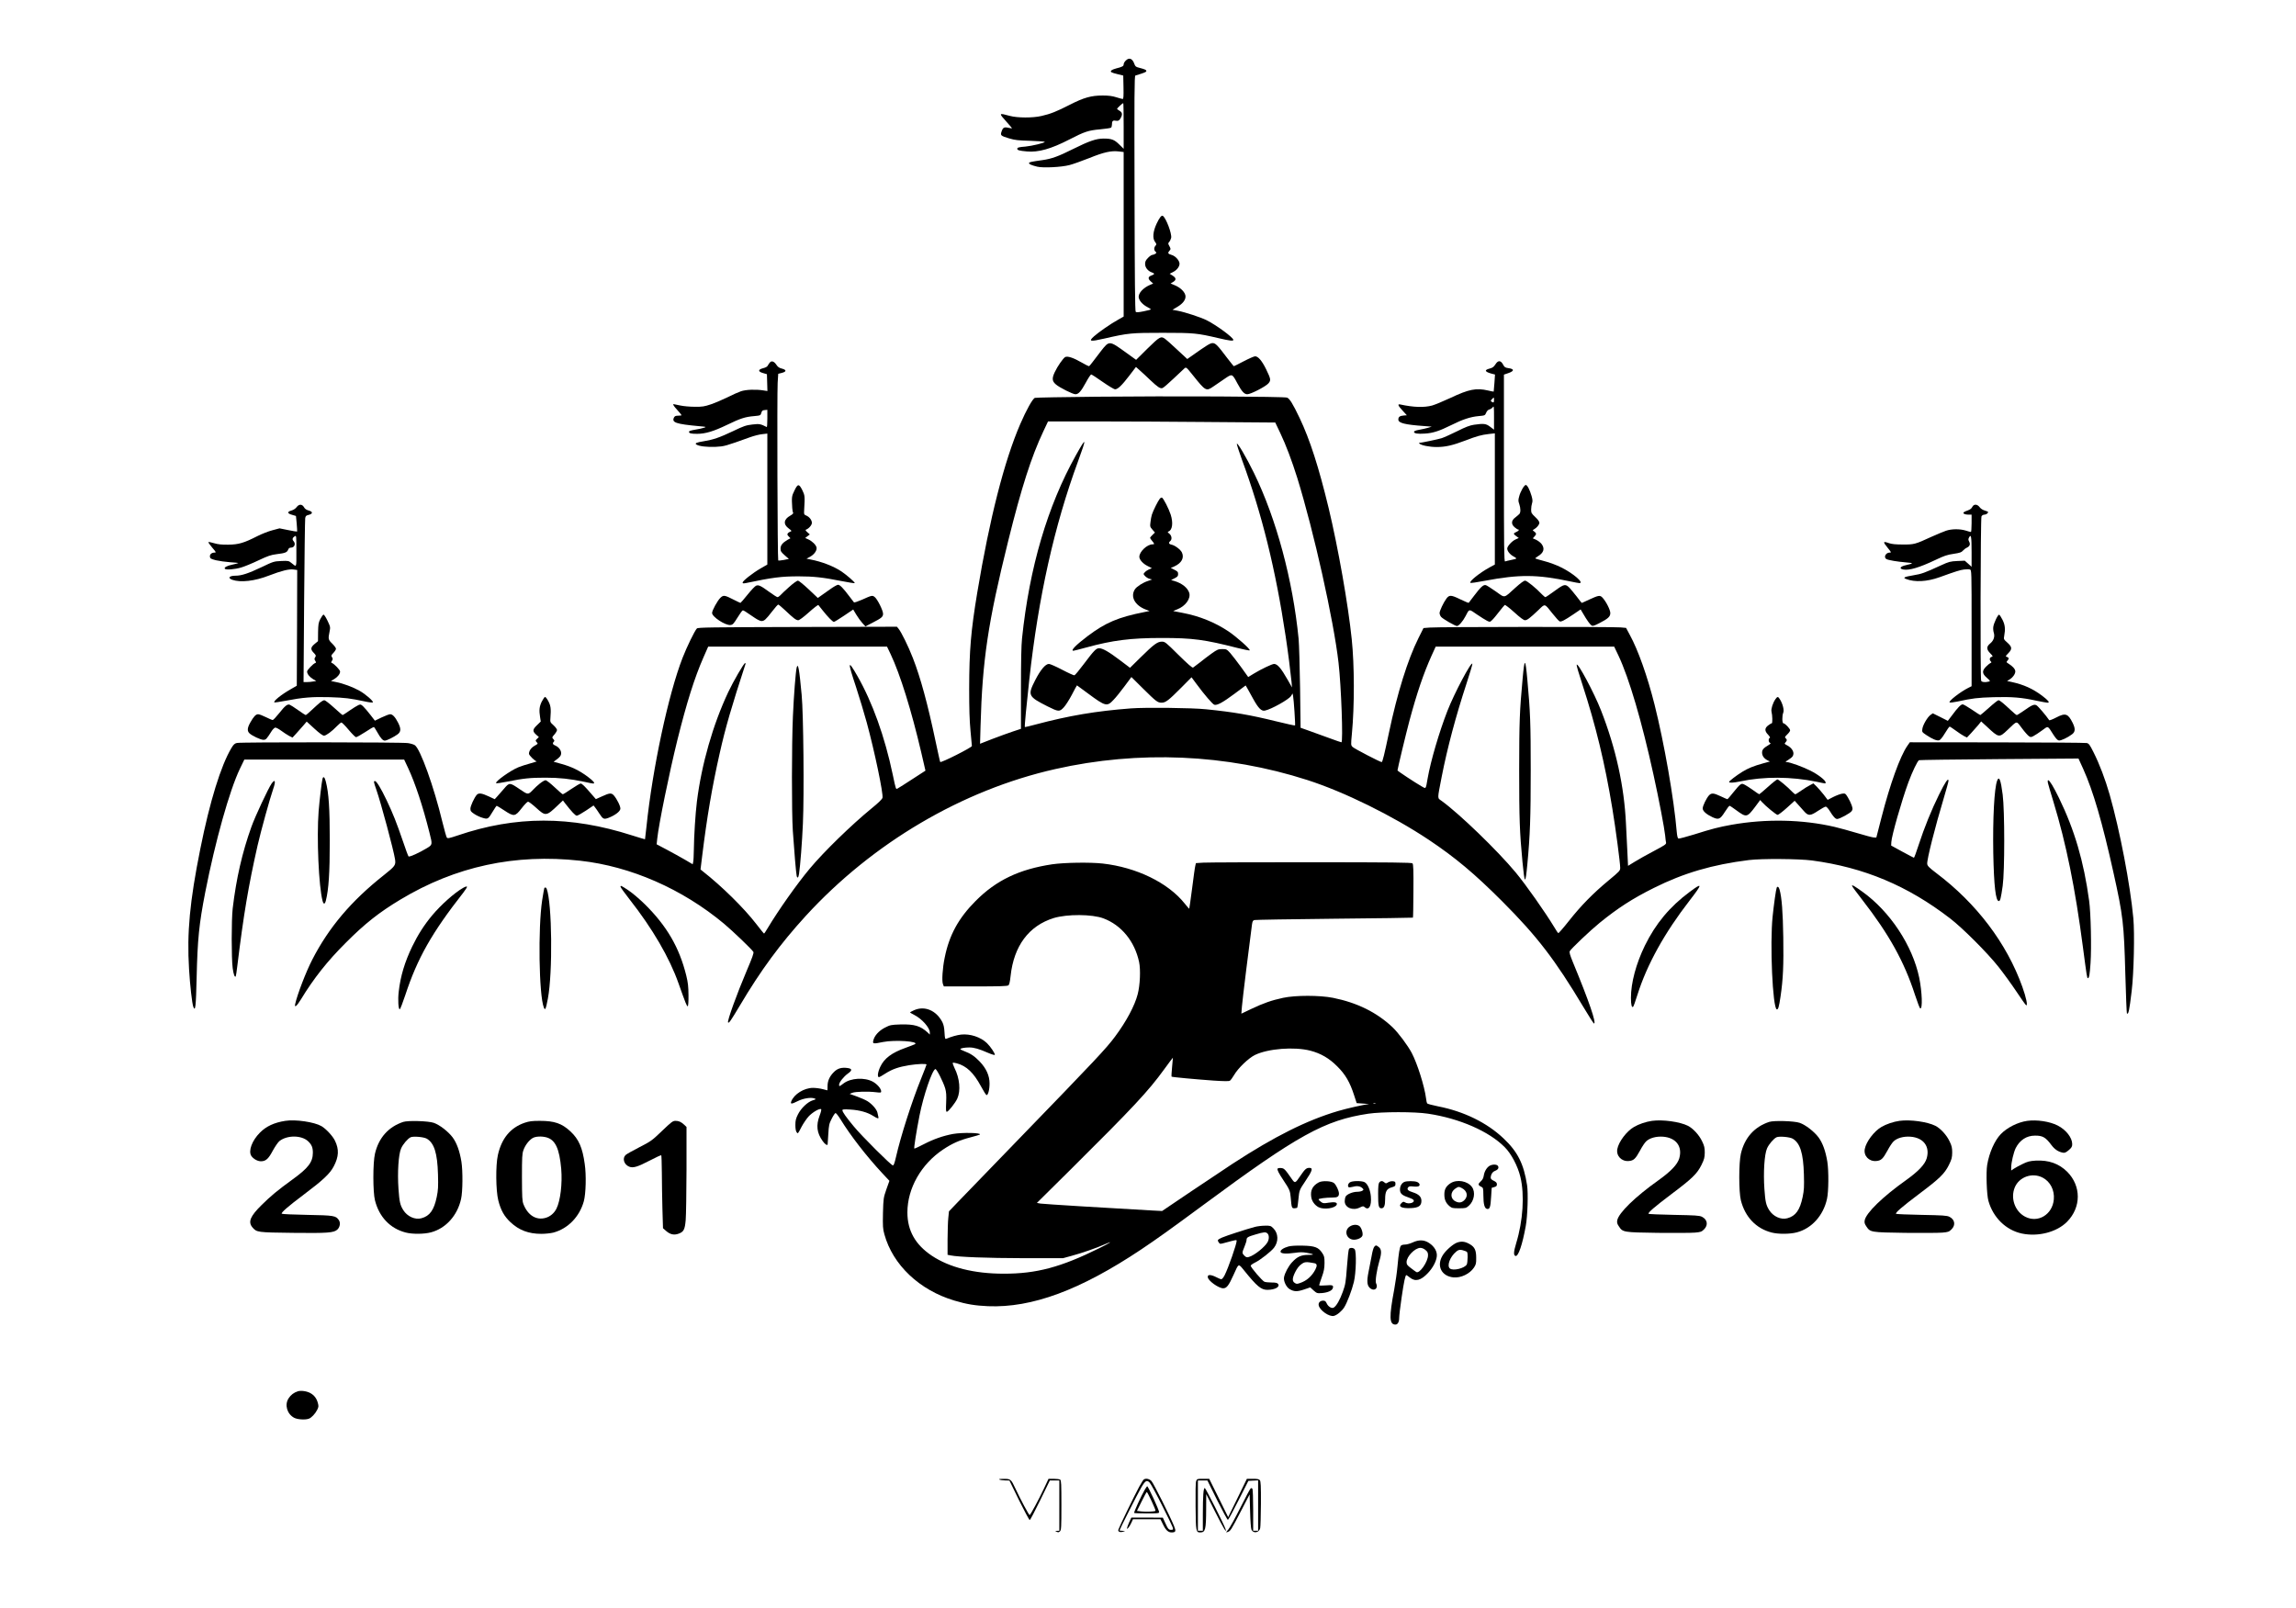 <?xml version="1.0" encoding="UTF-8" standalone="yes"?>
<svg version="1.0" xmlns="http://www.w3.org/2000/svg" width="2087pt" height="1462pt" viewBox="0 0 2783 1950" preserveAspectRatio="xMidYMid meet">
  <g transform="translate(0,1950) scale(0.1,-0.1)" fill="#000000" stroke="none">
    <path d="M13645 18765 c-14 -13 -25 -33 -25 -45 0 -22 -16 -31 -92 -50 -53
-14 -77 -33 -56 -46 7 -5 42 -16 78 -24 l65 -16 3 -142 c2 -110 0 -142 -10
-142 -7 0 -42 10 -78 21 -48 15 -91 21 -165 21 -138 0 -228 -25 -398 -112
-160 -82 -233 -111 -343 -136 -105 -25 -293 -24 -384 1 -136 37 -137 36 -40
-72 38 -42 68 -78 67 -79 -1 -2 -22 2 -46 7 -51 11 -65 3 -82 -48 -15 -45 -9
-50 93 -81 70 -21 109 -25 253 -29 94 -3 174 -9 178 -13 11 -10 -156 -50 -233
-57 -80 -6 -100 -12 -100 -27 0 -17 26 -24 116 -32 140 -13 292 30 514 144
188 97 231 111 375 124 66 6 125 15 132 20 6 5 11 22 11 37 -1 40 10 54 40 48
35 -7 50 1 67 34 23 43 18 66 -15 86 -16 9 -30 20 -30 24 0 7 67 69 75 69 3 0
5 -125 5 -277 l0 -277 -53 52 c-60 59 -93 72 -190 72 -90 0 -176 -30 -369
-126 -180 -90 -259 -119 -371 -135 -136 -19 -160 -24 -164 -35 -4 -13 30 -28
100 -45 71 -17 293 -6 391 20 43 11 151 50 240 85 175 71 265 91 357 80 l59
-7 0 -997 0 -998 -67 -38 c-86 -47 -235 -150 -293 -202 -69 -62 -49 -67 125
-27 292 67 325 70 710 70 380 0 414 -4 676 -65 131 -31 179 -37 179 -21 0 28
-205 179 -325 239 -73 36 -259 97 -348 114 l-65 12 63 38 c61 37 95 80 95 123
0 49 -59 109 -138 140 l-43 18 30 18 c41 25 39 49 -5 77 l-36 23 43 22 c50 25
84 76 75 111 -10 41 -55 85 -97 96 -43 12 -48 24 -22 52 15 17 15 20 -2 53
-18 32 -18 35 -2 53 9 10 19 32 23 48 10 50 -62 240 -100 266 -17 12 -41 -19
-77 -95 -44 -95 -51 -176 -19 -219 20 -27 20 -31 6 -47 -20 -22 -20 -55 0 -72
14 -12 14 -14 -2 -26 -10 -7 -26 -13 -35 -13 -10 0 -34 -16 -54 -37 -27 -28
-35 -44 -35 -73 0 -43 33 -85 80 -102 38 -13 38 -23 0 -37 -45 -15 -49 -39
-12 -72 l30 -27 -31 -13 c-92 -37 -157 -110 -143 -162 9 -38 49 -81 100 -108
26 -13 46 -27 46 -30 0 -3 -39 -14 -86 -23 -64 -13 -89 -15 -98 -6 -8 8 -12
397 -14 1435 -3 1186 -2 1426 10 1429 114 35 133 43 133 55 0 14 -15 21 -92
41 -33 8 -43 16 -52 42 -24 69 -64 86 -106 43z"/>
    <path d="M13909 15274 l-138 -137 -118 85 c-209 151 -206 151 -307 23 -41 -52
-89 -115 -107 -140 -18 -25 -36 -45 -41 -45 -5 0 -44 20 -86 44 -100 58 -173
82 -201 67 -25 -14 -94 -113 -127 -184 -35 -75 -32 -108 13 -147 42 -38 206
-120 238 -120 37 0 68 34 125 139 30 56 60 101 66 101 6 0 69 -40 139 -90 72
-50 138 -90 151 -90 33 0 82 47 173 166 l80 105 48 -43 c26 -23 82 -74 123
-114 94 -89 123 -108 151 -99 12 4 71 55 133 114 61 58 121 114 132 124 22 18
22 18 105 -85 152 -190 159 -194 245 -135 27 18 87 59 133 91 98 67 95 69 160
-53 53 -98 83 -131 120 -131 42 0 224 94 256 132 32 38 30 51 -29 173 -49 100
-96 155 -132 155 -13 0 -75 -27 -138 -60 -63 -33 -117 -60 -120 -60 -3 0 -40
46 -83 102 -115 153 -140 178 -175 178 -29 0 -69 -25 -260 -160 l-47 -33 -123
114 c-68 64 -134 123 -148 132 -49 34 -64 25 -211 -119z"/>
    <path d="M9330 15104 c-8 -9 -19 -25 -25 -37 -6 -13 -27 -24 -55 -31 -64 -16
-66 -41 -3 -59 l48 -14 3 -102 3 -102 -53 8 c-91 14 -209 9 -268 -11 -30 -10
-104 -43 -163 -73 -60 -29 -150 -68 -200 -85 -81 -27 -105 -31 -197 -30 -58 0
-138 7 -178 16 -40 9 -75 16 -78 16 -14 0 2 -25 46 -73 28 -30 50 -58 50 -61
0 -3 -18 -6 -40 -6 -29 0 -42 -5 -50 -19 -34 -64 17 -82 310 -109 82 -7 84 -8
50 -19 -19 -6 -68 -17 -107 -23 -47 -8 -73 -16 -73 -25 0 -19 24 -25 99 -25
100 0 199 30 361 108 163 79 221 98 331 107 75 7 77 8 86 39 7 25 14 32 41 34
l32 3 0 -106 c0 -59 -3 -105 -7 -103 -75 38 -88 41 -175 31 -76 -9 -104 -18
-235 -81 -162 -77 -238 -103 -354 -122 -89 -14 -112 -25 -89 -40 32 -21 128
-32 231 -28 110 6 114 7 420 117 47 17 114 34 148 37 l61 7 0 -794 0 -794 -85
-49 c-96 -56 -215 -150 -215 -170 0 -10 9 -11 38 -6 327 69 434 82 642 82 179
0 297 -13 513 -56 92 -18 167 -30 167 -26 0 13 -94 95 -158 139 -96 65 -243
122 -382 148 l-45 9 44 24 c52 29 86 79 77 114 -8 31 -53 75 -99 96 l-38 17
28 22 28 21 -30 27 c-20 17 -26 28 -17 31 33 11 72 55 72 82 0 34 -30 73 -68
89 -28 12 -29 13 -25 79 9 154 8 165 -22 227 -41 82 -56 82 -96 -2 -34 -69
-35 -78 -27 -213 2 -25 6 -50 11 -57 4 -7 -8 -20 -35 -35 -81 -45 -88 -106
-17 -157 35 -26 37 -30 20 -36 -10 -3 -25 -12 -32 -21 -10 -12 -8 -19 9 -37
l22 -23 -33 -18 c-62 -36 -87 -67 -87 -107 0 -32 7 -43 51 -82 l50 -44 -61
-12 c-34 -7 -65 -9 -68 -6 -9 9 -15 2011 -7 2152 l7 111 44 11 c58 15 58 37 0
52 -33 8 -49 20 -67 47 -27 41 -59 52 -79 26z"/>
    <path d="M18126 15081 c-19 -30 -34 -41 -70 -50 -67 -17 -58 -39 23 -61 l43
-11 -7 -102 c-4 -56 -8 -103 -9 -105 -2 -1 -32 4 -67 13 -145 34 -234 16 -460
-91 -86 -40 -185 -81 -220 -91 -100 -26 -224 -22 -386 13 -36 7 -28 -13 29
-75 l51 -56 -39 -3 c-47 -4 -64 -17 -64 -49 0 -42 78 -62 315 -79 l90 -7 -45
-14 c-25 -7 -73 -18 -107 -24 -42 -7 -63 -16 -63 -25 0 -20 43 -27 134 -21 96
6 173 31 318 103 137 69 233 100 331 109 76 7 78 7 92 41 9 21 23 36 40 40 14
3 32 16 40 27 14 19 15 7 15 -126 l0 -147 -46 35 c-51 39 -77 42 -197 25 -51
-8 -100 -26 -205 -79 -75 -37 -159 -75 -187 -84 -41 -13 -250 -57 -273 -57 -3
0 -2 -4 4 -9 22 -21 122 -41 209 -41 107 0 193 20 351 80 135 52 189 67 282
78 l72 8 0 -795 0 -796 -63 -34 c-119 -65 -251 -170 -234 -188 4 -4 83 7 175
25 421 79 634 78 1039 -8 51 -11 99 -20 108 -20 62 0 -75 119 -220 190 -60 30
-143 61 -207 77 -60 16 -108 30 -108 33 0 3 14 14 30 24 73 43 89 94 46 151
-13 17 -43 39 -65 50 l-41 18 20 22 c26 27 25 40 -2 60 -23 16 -23 16 -3 27
35 20 65 57 65 80 0 14 -19 40 -50 69 -46 43 -50 51 -50 91 0 25 5 59 11 76 8
24 7 44 -6 89 -22 76 -52 133 -70 133 -19 0 -66 -81 -81 -142 -11 -40 -11 -55
2 -89 17 -51 18 -100 2 -120 -7 -8 -30 -27 -50 -43 -50 -36 -53 -82 -7 -120
17 -14 35 -26 40 -26 20 0 7 -18 -21 -30 -38 -16 -38 -24 0 -51 l30 -22 -38
-17 c-45 -20 -102 -83 -102 -111 0 -30 33 -72 74 -94 20 -11 36 -22 36 -26 0
-4 -27 -12 -61 -18 -34 -7 -67 -15 -75 -18 -12 -4 -14 162 -14 1130 l0 1135
50 17 c78 26 79 52 1 62 -34 5 -45 12 -58 37 -30 59 -63 62 -97 7z m-16 -431
c0 -32 -6 -36 -30 -20 -12 7 -12 12 4 29 25 27 26 27 26 -9z"/>
    <path d="M13290 14690 c-399 -4 -734 -10 -746 -14 -27 -8 -105 -149 -178 -318
-194 -450 -370 -1139 -521 -2043 -77 -467 -97 -694 -98 -1165 0 -242 4 -384
16 -510 9 -96 17 -179 17 -185 0 -18 -373 -206 -384 -194 -3 2 -27 114 -56
249 -95 451 -183 776 -276 1013 -55 142 -140 314 -174 355 l-19 23 -1205 -3
c-1056 -3 -1207 -5 -1220 -18 -26 -26 -123 -225 -174 -357 -172 -442 -364
-1339 -437 -2043 -9 -85 -17 -155 -18 -156 -1 -1 -72 20 -157 47 -745 239
-1410 239 -2115 -1 -105 -35 -121 -38 -131 -25 -6 8 -30 94 -54 191 -102 425
-268 886 -334 929 -13 9 -50 20 -82 25 -69 12 -2020 13 -2074 2 -28 -6 -41
-18 -67 -61 -128 -214 -262 -647 -377 -1221 -129 -641 -164 -1021 -137 -1460
12 -201 37 -419 52 -458 24 -63 32 2 40 355 11 469 29 647 105 1038 121 616
293 1229 419 1493 l54 112 969 0 969 0 47 -100 c86 -183 180 -467 260 -787 37
-145 37 -145 -32 -187 -92 -56 -212 -110 -222 -100 -5 5 -36 88 -68 184 -78
228 -121 336 -197 496 -69 145 -123 234 -142 234 -18 0 -17 -9 17 -106 56
-161 208 -727 226 -841 11 -73 3 -84 -138 -196 -392 -310 -665 -632 -866
-1024 -75 -145 -181 -422 -206 -535 -12 -53 18 -29 69 54 155 255 320 464 545
688 231 232 404 368 660 522 671 404 1392 559 2180 472 614 -68 1239 -342
1745 -764 101 -84 342 -315 356 -342 7 -12 -14 -71 -80 -225 -121 -285 -241
-617 -227 -630 11 -12 31 18 143 205 251 424 490 749 799 1087 813 887 1898
1526 3024 1780 1013 229 2075 183 3055 -132 449 -144 1035 -433 1475 -726 324
-217 553 -409 890 -746 423 -424 639 -705 985 -1283 65 -109 122 -198 127
-198 33 0 -61 273 -257 747 -35 86 -44 117 -36 131 16 30 250 252 362 343 219
178 398 294 657 423 362 181 710 283 1152 338 156 19 601 16 765 -5 630 -84
1160 -306 1675 -703 151 -116 449 -414 584 -584 59 -74 157 -209 218 -300 60
-91 114 -167 120 -169 21 -7 0 94 -47 225 -189 527 -554 1010 -1044 1379 -89
68 -106 86 -109 111 -5 51 95 446 203 805 30 100 55 191 55 202 0 43 -41 -17
-115 -168 -91 -184 -178 -399 -246 -607 -28 -87 -54 -158 -58 -158 -3 0 -67
34 -141 74 l-135 74 2 42 c3 74 125 501 207 725 47 127 111 261 129 268 8 3
446 9 974 13 l959 7 57 -125 c122 -271 231 -646 366 -1253 119 -536 128 -620
145 -1237 7 -258 16 -471 19 -475 19 -18 29 31 58 272 26 217 37 695 20 882
-38 409 -163 1062 -287 1498 -54 188 -123 370 -196 515 -46 92 -57 106 -83
111 -16 4 -506 7 -1087 8 l-1057 1 -32 -46 c-87 -128 -206 -456 -311 -864
l-63 -245 -32 1 c-17 1 -107 25 -200 53 -92 28 -215 61 -273 75 -391 91 -832
100 -1250 26 -156 -28 -244 -51 -452 -117 -98 -30 -184 -53 -192 -50 -10 4
-16 30 -21 84 -33 396 -152 1076 -269 1541 -87 345 -199 660 -299 843 l-46 86
-68 6 c-86 9 -2212 7 -2313 -2 l-75 -6 -62 -124 c-129 -258 -256 -665 -357
-1146 -56 -265 -78 -355 -88 -355 -19 0 -332 163 -352 183 -22 22 -22 23 -9
162 32 335 31 830 -2 1145 -44 425 -164 1105 -280 1590 -119 493 -227 830
-351 1090 -84 176 -122 237 -153 249 -36 14 -1415 20 -2311 11z m1388 -307
l780 -6 60 -126 c70 -147 141 -336 207 -546 200 -647 440 -1718 500 -2240 33
-285 57 -965 35 -965 -5 0 -70 22 -142 49 -73 27 -182 66 -243 88 l-110 39 -6
480 c-4 263 -12 533 -18 599 -70 712 -269 1452 -541 2010 -91 187 -203 377
-208 354 -1 -9 26 -94 61 -190 242 -655 409 -1331 531 -2144 28 -184 60 -438
71 -550 l6 -70 -51 90 c-82 144 -125 194 -166 195 -24 0 -155 -62 -247 -118
l-67 -41 -86 120 c-48 66 -107 142 -131 170 -43 47 -47 49 -98 49 -48 0 -60
-5 -129 -54 -42 -30 -106 -79 -143 -109 -38 -29 -74 -57 -81 -61 -10 -6 -63
41 -177 153 -155 154 -164 161 -202 161 -53 0 -96 -31 -257 -190 l-129 -127
-123 93 c-135 102 -208 144 -252 144 -35 0 -61 -26 -188 -195 -53 -71 -103
-131 -111 -133 -7 -2 -74 28 -148 67 -74 39 -147 71 -161 71 -42 0 -102 -71
-167 -198 -93 -183 -86 -197 151 -317 132 -66 144 -67 195 -13 23 24 68 95
100 156 32 62 59 112 61 112 1 0 62 -45 136 -100 209 -155 229 -160 306 -77
28 28 88 103 134 165 l84 113 140 -139 c162 -160 178 -172 227 -172 48 0 85
29 238 183 l124 125 60 -81 c94 -128 195 -245 216 -252 34 -10 102 27 242 131
l138 103 19 -32 c10 -18 43 -76 72 -130 63 -114 100 -152 142 -143 77 15 292
136 317 177 l19 31 6 -29 c9 -44 29 -353 24 -359 -3 -3 -106 20 -229 50 -317
78 -513 112 -849 146 -169 18 -734 24 -910 11 -422 -32 -753 -88 -1155 -195
-71 -20 -131 -33 -133 -31 -5 4 20 268 54 575 111 1006 303 1863 590 2644 108
295 104 307 -25 76 -344 -616 -563 -1359 -653 -2220 -9 -85 -13 -280 -13 -611
l0 -486 -97 -32 c-53 -18 -165 -58 -248 -90 l-151 -59 6 217 c22 797 90 1252
335 2241 161 649 281 1022 426 1329 l57 121 597 0 c328 0 948 -3 1378 -7z
m-3883 -2815 c116 -245 252 -683 370 -1187 l52 -225 -156 -101 c-86 -56 -166
-107 -178 -113 -26 -14 -22 -25 -63 168 -96 457 -246 876 -430 1197 -116 202
-119 176 -15 -136 41 -125 99 -318 130 -431 96 -353 203 -866 191 -913 -4 -17
-50 -62 -134 -130 -242 -198 -580 -527 -748 -729 -157 -188 -381 -506 -509
-720 -22 -37 -42 -68 -45 -67 -3 0 -45 52 -95 117 -149 193 -417 457 -648 638
l-27 22 20 163 c58 472 120 836 212 1244 69 309 147 576 313 1083 3 6 0 12 -5
12 -14 0 -144 -224 -204 -352 -186 -395 -323 -873 -380 -1328 -18 -146 -35
-413 -37 -585 -1 -66 -4 -132 -8 -147 l-6 -27 -95 56 c-52 30 -151 85 -219
121 l-123 65 7 66 c18 174 145 797 245 1201 113 453 206 749 315 998 l58 132
1084 0 1084 0 44 -92z m8823 -15 c131 -278 283 -796 426 -1448 67 -304 132
-647 141 -735 3 -36 8 -75 11 -87 3 -19 -15 -31 -149 -102 -83 -44 -188 -102
-232 -130 l-80 -49 -7 146 c-4 81 -12 244 -18 362 -21 457 -123 917 -302 1375
-83 213 -287 595 -296 554 -2 -10 28 -113 67 -230 165 -507 276 -963 366
-1514 39 -234 95 -659 95 -716 0 -36 -6 -42 -142 -155 -188 -156 -333 -304
-481 -491 -66 -84 -124 -150 -128 -147 -4 2 -25 32 -45 67 -113 187 -348 521
-472 670 -221 266 -681 710 -895 865 -56 41 -56 10 -1 295 68 348 171 734 301
1130 41 125 73 233 71 239 -12 34 -221 -361 -303 -572 -99 -254 -203 -607
-240 -820 -23 -133 -18 -126 -73 -94 -85 49 -292 186 -292 193 0 17 103 446
144 599 91 339 171 574 268 790 l51 112 1082 0 1082 0 51 -107z"/>
    <path d="M14058 13453 c-20 -23 -82 -147 -96 -193 -6 -19 -14 -60 -17 -91 -7
-53 -5 -58 24 -91 l30 -35 -29 -28 c-17 -16 -30 -32 -30 -36 0 -4 11 -21 25
-37 30 -36 31 -42 5 -42 -66 0 -160 -89 -160 -151 0 -35 45 -85 101 -112 l51
-26 -34 -14 c-18 -8 -42 -24 -52 -36 -19 -21 -19 -21 4 -46 13 -14 38 -29 54
-33 l31 -8 -51 -18 c-62 -20 -136 -68 -157 -100 -59 -89 -2 -196 130 -246 l47
-18 -59 -12 c-322 -64 -473 -128 -690 -291 -144 -109 -213 -179 -174 -179 6 0
77 18 157 40 318 87 537 115 912 115 378 0 520 -19 923 -122 76 -19 142 -32
145 -28 12 12 -159 164 -259 231 -164 109 -349 184 -553 223 -59 12 -110 21
-114 22 -4 0 17 9 47 21 100 38 167 131 146 200 -19 61 -88 116 -178 143 l-42
12 43 22 c35 18 42 26 42 51 0 26 -7 33 -45 52 l-44 22 42 18 c89 40 124 104
93 170 -18 36 -84 86 -128 95 -31 6 -36 24 -13 43 24 20 18 66 -11 89 -22 18
-24 22 -10 27 47 18 58 105 26 205 -22 69 -89 200 -106 206 -6 2 -18 -4 -26
-14z"/>
    <path d="M9656 11408 c-12 -46 -35 -338 -46 -593 -15 -338 -16 -1160 -1 -1390
15 -227 40 -524 47 -547 9 -31 21 -20 28 25 16 110 37 382 47 608 16 350 7
1338 -15 1564 -29 313 -43 393 -60 333z"/>
    <path d="M18457 11273 c-37 -402 -41 -514 -42 -1108 0 -596 6 -757 40 -1115
27 -277 35 -281 59 -30 33 350 41 570 41 1140 0 569 -5 707 -41 1100 -24 266
-34 268 -57 13z"/>
    <path d="M3592 13350 c-14 -18 -37 -33 -62 -40 -54 -15 -51 -36 8 -52 l47 -14
9 -92 c4 -51 7 -95 5 -97 -2 -2 -51 6 -109 18 l-104 21 -86 -23 c-47 -12 -128
-44 -180 -70 -167 -85 -229 -103 -355 -105 -83 -1 -126 4 -173 18 -34 11 -65
16 -68 13 -4 -3 17 -33 46 -67 48 -56 50 -60 28 -60 -36 0 -60 -22 -56 -51 3
-21 12 -26 73 -42 39 -9 116 -20 173 -24 56 -3 100 -8 98 -10 -2 -2 -35 -11
-72 -19 -66 -13 -106 -36 -90 -51 15 -15 123 -6 196 16 41 12 136 51 211 87
114 54 150 66 220 75 103 12 127 22 139 54 6 17 17 25 33 25 44 0 63 46 32 80
-18 20 -13 40 15 58 20 12 20 9 20 -179 0 -213 7 -198 -65 -141 -27 22 -36 24
-120 20 -88 -4 -94 -6 -240 -76 -158 -75 -241 -102 -311 -102 -78 0 -102 -28
-41 -50 101 -35 272 -16 446 52 151 58 244 81 297 73 l44 -6 -2 -702 -3 -701
-71 -41 c-115 -65 -216 -146 -201 -161 3 -3 66 6 139 20 208 40 322 49 533 43
185 -6 247 -14 427 -52 48 -11 91 -15 95 -11 12 12 -90 101 -162 141 -78 44
-199 89 -283 105 l-63 13 39 23 c43 26 72 63 72 92 0 19 -73 95 -100 104 -10
3 -10 8 1 26 12 18 12 26 1 43 -12 19 -10 25 17 53 17 18 31 40 31 50 0 10
-20 37 -45 62 -49 47 -51 57 -33 145 11 55 11 58 -25 134 -22 45 -42 75 -49
73 -7 -3 -24 -27 -38 -54 -22 -43 -25 -63 -27 -158 l-1 -110 -41 -34 c-49 -41
-52 -65 -10 -108 27 -28 29 -34 17 -53 -11 -17 -11 -25 1 -43 11 -18 11 -23 1
-26 -27 -9 -100 -85 -100 -104 0 -29 29 -66 72 -92 l39 -23 -38 -6 c-21 -4
-55 -7 -77 -7 l-39 0 7 978 c4 537 10 991 13 1009 4 26 11 33 41 40 53 13 54
39 2 53 -29 8 -47 20 -58 41 -23 39 -61 39 -90 -1z"/>
    <path d="M23908 13353 c-9 -19 -27 -32 -53 -41 -22 -7 -44 -18 -50 -23 -15
-15 13 -29 58 -29 l37 0 0 -105 c0 -58 -4 -105 -8 -105 -5 0 -33 7 -63 17 -72
22 -171 21 -239 -2 -30 -10 -111 -44 -180 -75 -193 -89 -208 -93 -345 -92 -83
0 -134 5 -165 16 -77 27 -78 19 -15 -59 43 -53 44 -55 21 -55 -48 0 -76 -59
-38 -79 25 -13 129 -31 238 -40 94 -8 94 -11 -1 -33 -72 -16 -88 -43 -32 -53
70 -13 193 23 387 115 106 51 145 64 222 75 75 11 97 19 111 37 11 13 33 30
50 38 36 17 45 42 26 76 -10 20 -10 29 1 49 24 44 30 8 30 -179 l0 -178 -41
37 -42 37 -91 -4 c-83 -4 -100 -8 -196 -52 -200 -92 -236 -105 -335 -121 -112
-19 -132 -29 -89 -45 105 -41 253 -33 404 21 202 73 248 87 297 94 28 4 61 4
72 0 21 -6 21 -8 21 -710 l0 -705 -42 -21 c-97 -49 -239 -160 -225 -175 4 -5
47 0 95 10 184 40 243 47 437 53 222 6 340 -3 523 -43 63 -13 122 -24 132 -24
33 0 12 26 -64 84 -113 85 -223 135 -369 167 l-57 12 28 17 c41 25 72 68 72
99 0 28 -30 62 -83 95 -27 16 -27 19 -13 35 22 24 20 38 -5 46 -20 7 -19 9 15
44 50 51 48 77 -10 129 -44 39 -46 43 -39 79 16 86 11 136 -20 198 -16 32 -35
61 -41 62 -14 5 -65 -101 -71 -148 -3 -20 0 -52 6 -70 15 -48 -1 -96 -44 -131
-47 -39 -46 -71 1 -119 34 -35 35 -37 15 -44 -23 -7 -28 -34 -8 -54 10 -11 9
-15 -3 -19 -8 -3 -32 -22 -52 -42 -54 -53 -52 -86 7 -138 43 -37 44 -40 23
-46 -44 -11 -86 -7 -92 11 -12 30 -8 1971 4 1993 6 11 21 20 33 20 23 0 47 17
47 32 0 4 -18 12 -40 18 -25 7 -48 22 -62 40 -29 40 -72 41 -90 3z"/>
    <path d="M9562 12381 c-48 -43 -96 -88 -106 -100 -11 -11 -25 -21 -33 -21 -7
0 -53 29 -102 65 -100 73 -127 86 -157 74 -12 -4 -59 -53 -103 -108 -45 -56
-84 -101 -87 -101 -3 0 -40 18 -82 39 -109 56 -124 58 -160 24 -35 -32 -102
-154 -102 -185 0 -47 160 -152 222 -146 29 3 38 13 85 88 28 46 57 86 63 88
11 4 22 -3 144 -87 33 -23 70 -41 85 -41 33 0 52 17 131 119 34 45 67 81 72
81 6 0 42 -31 82 -68 101 -96 134 -122 160 -122 14 0 62 35 130 96 59 53 111
93 115 88 4 -5 27 -34 51 -64 63 -80 122 -140 137 -140 7 0 62 34 123 75 l111
75 37 -62 c20 -34 54 -80 74 -102 l37 -41 83 43 c113 58 131 73 131 111 0 39
-68 176 -101 202 -29 23 -34 22 -156 -33 -49 -21 -92 -36 -96 -31 -4 4 -29 37
-56 73 -75 100 -114 140 -137 140 -11 0 -57 -26 -101 -58 -45 -32 -95 -68
-113 -80 l-31 -22 -111 105 c-64 60 -120 105 -131 105 -11 0 -60 -35 -108 -79z"/>
    <path d="M18369 12374 c-145 -132 -122 -127 -236 -46 -54 38 -109 73 -121 77
-30 9 -61 -19 -145 -130 -33 -44 -62 -82 -64 -84 -2 -3 -48 17 -103 43 -111
54 -133 55 -168 7 -35 -48 -82 -147 -82 -174 0 -13 8 -34 18 -46 21 -25 170
-111 193 -111 22 0 72 58 103 118 47 92 40 91 139 22 49 -33 104 -68 123 -77
33 -16 35 -16 60 8 15 13 53 59 85 101 33 42 64 80 69 83 6 4 58 -37 116 -89
70 -64 114 -96 129 -96 27 0 60 25 163 123 84 81 71 84 172 -43 39 -49 77 -91
86 -94 19 -7 56 11 167 86 l87 59 28 -47 c48 -84 87 -137 105 -148 14 -9 33
-3 93 28 108 55 134 80 134 123 0 39 -51 139 -94 186 -31 33 -45 31 -165 -24
-46 -22 -85 -39 -87 -39 -2 0 -30 35 -62 78 -33 42 -72 89 -87 105 -50 50 -64
47 -179 -37 -57 -42 -108 -76 -113 -76 -5 0 -22 14 -39 31 -71 76 -185 169
-207 169 -15 0 -56 -30 -118 -86z"/>
    <path d="M6565 10993 c-29 -60 -34 -103 -20 -190 l8 -51 -47 -46 c-54 -52 -55
-73 -5 -117 l29 -25 -22 -22 c-21 -20 -21 -22 -4 -41 17 -18 16 -20 -24 -42
-43 -24 -70 -62 -70 -98 0 -19 73 -90 94 -92 6 0 -29 -11 -78 -25 -48 -13
-114 -34 -145 -47 -94 -38 -286 -175 -269 -192 4 -5 67 4 140 19 195 39 274
47 458 47 169 0 298 -14 470 -50 52 -12 101 -21 108 -21 29 0 6 29 -66 83
-100 74 -193 120 -315 154 l-98 27 28 21 c49 35 63 54 63 84 0 35 -30 74 -70
91 -32 13 -38 28 -18 48 9 9 7 16 -7 31 -17 20 -17 21 14 56 17 20 31 44 31
54 0 10 -19 36 -42 57 -41 36 -42 40 -38 88 9 113 4 150 -25 204 -15 29 -33
52 -40 52 -6 0 -24 -26 -40 -57z"/>
    <path d="M21522 11023 c-32 -46 -55 -119 -48 -150 12 -47 14 -143 3 -143 -6 0
-25 -11 -44 -26 -43 -33 -44 -67 0 -112 21 -23 28 -36 20 -39 -19 -7 -16 -53
3 -60 13 -5 8 -11 -20 -28 -59 -35 -76 -56 -76 -89 0 -39 22 -71 63 -93 l32
-16 -84 -23 c-110 -30 -184 -60 -251 -102 -74 -46 -160 -112 -160 -123 0 -13
50 -11 132 6 291 62 621 60 932 -4 117 -25 106 -24 106 -7 0 24 -87 93 -180
140 -89 46 -253 106 -293 106 -18 1 -14 5 18 25 22 14 46 32 53 42 31 42 2
102 -68 138 -29 15 -31 18 -16 34 20 22 20 35 1 51 -12 10 -9 17 20 45 19 18
35 40 35 50 0 20 -62 85 -81 85 -17 0 -18 92 -2 130 12 29 -6 104 -39 158 -24
39 -31 40 -56 5z"/>
    <path d="M3878 10983 c-18 -15 -63 -55 -100 -90 -36 -35 -70 -63 -75 -63 -4 0
-46 27 -92 60 -46 33 -92 62 -103 66 -28 9 -57 -15 -128 -105 -35 -44 -70 -81
-77 -81 -7 0 -45 16 -83 35 -38 19 -80 35 -93 35 -29 0 -55 -28 -96 -101 -36
-64 -39 -101 -11 -129 30 -30 136 -80 170 -80 31 0 38 7 103 110 13 19 31 36
40 38 10 2 42 -15 72 -37 29 -22 73 -50 96 -63 l42 -21 46 50 c25 27 64 71 86
97 l40 47 94 -86 c60 -55 101 -85 116 -85 25 0 97 53 160 119 21 22 45 41 51
41 7 0 46 -39 86 -87 41 -49 81 -89 90 -91 8 -2 59 27 113 62 53 36 101 63
106 61 4 -3 22 -31 40 -63 40 -72 67 -102 91 -102 23 0 112 44 156 77 41 31
42 68 5 141 -35 68 -66 102 -96 102 -12 0 -60 -18 -104 -39 l-81 -39 -55 71
c-31 40 -69 85 -86 101 -27 26 -33 28 -59 17 -16 -7 -65 -37 -108 -67 -42 -30
-80 -54 -83 -54 -4 0 -51 41 -105 90 -55 50 -107 90 -117 90 -10 0 -32 -12
-51 -27z"/>
    <path d="M24112 10920 c-55 -49 -103 -90 -106 -90 -3 0 -49 29 -101 65 -53 36
-104 65 -113 65 -21 0 -61 -40 -129 -133 l-51 -67 -91 46 -91 45 -28 -19 c-37
-27 -93 -122 -99 -170 -5 -38 -4 -39 51 -76 73 -48 123 -69 152 -62 15 4 39
33 71 86 26 44 52 80 57 80 5 0 38 -22 75 -49 36 -27 81 -56 100 -66 l35 -17
50 53 c28 30 67 74 87 98 l35 44 70 -64 c144 -135 148 -136 248 -41 125 118
105 116 176 23 33 -45 72 -88 85 -97 21 -14 26 -14 56 2 18 9 64 39 102 67 80
58 65 64 140 -53 29 -44 49 -66 65 -68 25 -4 106 34 160 75 40 30 42 68 7 139
-56 112 -87 123 -198 65 -44 -23 -83 -38 -86 -33 -39 58 -136 171 -155 181
-28 15 -54 4 -160 -71 -38 -26 -73 -48 -78 -48 -6 0 -37 26 -71 58 -93 87
-136 122 -151 122 -8 0 -59 -40 -114 -90z"/>
    <path d="M3907 10058 c-10 -40 -36 -258 -47 -392 -25 -323 1 -916 48 -1090 12
-44 28 -42 40 6 34 136 47 334 47 723 0 394 -12 579 -48 719 -13 54 -31 69
-40 34z"/>
    <path d="M24210 10035 c-35 -92 -54 -459 -47 -880 8 -397 29 -580 67 -580 17
0 25 30 47 184 25 177 25 910 0 1106 -23 180 -43 232 -67 170z"/>
    <path d="M21432 9960 c-55 -49 -103 -90 -106 -90 -4 0 -37 22 -74 49 -37 26
-82 56 -100 65 -31 16 -36 16 -57 2 -13 -9 -52 -52 -86 -96 -34 -44 -66 -80
-70 -80 -4 0 -40 16 -80 35 -87 41 -112 43 -143 11 -31 -35 -76 -126 -76 -158
0 -32 44 -71 118 -106 75 -34 93 -27 150 63 26 41 52 75 57 75 6 0 44 -25 85
-56 119 -87 128 -86 224 41 l63 85 19 -22 c46 -51 176 -158 192 -158 10 0 61
39 113 86 l94 85 35 -39 c19 -21 53 -60 76 -85 54 -62 77 -62 174 3 41 27 82
50 92 50 9 0 30 -23 48 -52 41 -68 69 -98 90 -98 30 0 160 71 176 96 14 21 14
28 0 71 -9 26 -30 70 -47 97 -29 47 -32 48 -69 43 -21 -3 -69 -21 -107 -40
l-68 -35 -47 62 c-26 33 -65 78 -86 99 l-40 39 -43 -23 c-24 -12 -72 -41 -105
-65 -34 -24 -66 -44 -71 -44 -5 0 -22 14 -39 31 -51 55 -164 149 -178 149 -8
0 -59 -40 -114 -90z"/>
    <path d="M6543 10001 c-26 -21 -64 -55 -83 -76 -60 -63 -61 -63 -159 4 -125
85 -127 86 -192 10 -30 -34 -67 -77 -84 -96 l-30 -33 -75 35 c-84 39 -119 43
-143 18 -30 -35 -77 -135 -77 -168 0 -28 7 -38 47 -64 26 -18 72 -39 101 -47
64 -19 67 -17 124 78 22 37 43 68 47 68 4 0 44 -25 90 -55 119 -79 133 -77
212 25 34 44 69 80 78 80 9 0 54 -34 99 -75 114 -104 122 -103 265 34 l59 56
26 -35 c80 -102 124 -150 142 -150 10 0 60 28 111 62 l92 62 19 -24 c11 -14
34 -47 51 -74 44 -68 55 -73 111 -52 78 30 141 77 144 109 4 29 -43 123 -81
165 -28 30 -51 28 -140 -13 l-76 -34 -53 61 c-83 97 -115 128 -132 128 -8 0
-58 -29 -111 -65 -52 -36 -99 -65 -105 -65 -5 0 -50 38 -99 85 -50 47 -99 85
-110 85 -10 0 -41 -17 -68 -39z"/>
    <path d="M24825 10008 c4 -18 34 -121 67 -228 156 -513 264 -1047 358 -1765
47 -357 50 -375 60 -375 15 0 22 37 32 180 13 186 4 612 -17 760 -65 477 -177
858 -365 1244 -67 138 -115 216 -131 216 -7 0 -8 -11 -4 -32z"/>
    <path d="M3290 10000 c-40 -57 -199 -396 -245 -525 -111 -308 -184 -627 -227
-990 -16 -139 -16 -609 0 -724 11 -78 24 -113 37 -100 2 3 12 63 20 135 76
619 133 959 245 1454 41 178 147 562 189 684 33 94 24 126 -19 66z"/>
    <path d="M14591 9041 l-95 -6 -7 -30 c-5 -16 -22 -140 -39 -275 -18 -135 -33
-246 -35 -248 -1 -2 -26 27 -55 63 -201 252 -584 439 -995 485 -155 17 -463
12 -610 -9 -401 -60 -681 -194 -930 -445 -208 -209 -320 -414 -375 -688 -26
-125 -36 -283 -21 -320 l11 -28 383 0 c291 0 387 3 399 13 12 8 19 42 27 112
39 366 221 610 523 704 162 49 466 48 603 -4 218 -82 378 -278 432 -528 20
-94 12 -281 -17 -392 -36 -139 -137 -329 -275 -514 -108 -145 -225 -270 -1190
-1266 -330 -341 -650 -672 -712 -736 l-111 -116 -8 -79 c-5 -43 -8 -162 -9
-264 l0 -184 35 -7 c96 -20 444 -33 885 -34 l480 0 102 28 c121 32 311 98 401
139 115 51 76 23 -62 -45 -468 -232 -764 -311 -1161 -310 -358 0 -656 75 -871
218 -200 134 -296 304 -296 525 0 292 167 586 435 764 110 73 195 111 330 146
60 16 112 31 114 34 22 22 -214 27 -327 7 -118 -22 -233 -62 -349 -122 -63
-33 -116 -57 -119 -55 -7 7 24 202 63 401 49 246 153 551 192 563 15 4 95
-154 119 -233 13 -46 16 -84 12 -172 -4 -89 -3 -113 8 -113 18 0 103 107 127
160 43 96 29 246 -33 369 -16 33 -26 62 -21 65 4 3 25 0 47 -6 119 -32 205
-114 294 -279 30 -56 60 -104 67 -106 18 -6 38 66 37 142 0 92 -40 182 -120
265 -60 63 -109 96 -186 125 -27 10 -48 21 -48 25 0 10 53 20 109 20 57 0 119
-18 226 -65 44 -19 82 -30 83 -25 5 15 -52 100 -95 142 -77 74 -204 116 -315
104 -49 -6 -115 -24 -179 -51 -14 -5 -17 5 -21 77 -3 59 -11 95 -26 125 -74
143 -216 202 -344 144 -27 -12 -48 -24 -48 -26 0 -3 23 -16 50 -30 94 -47 190
-156 190 -214 l0 -25 -27 26 c-88 80 -160 101 -328 97 -117 -4 -125 -6 -190
-39 -74 -38 -129 -100 -141 -159 -8 -38 1 -39 118 -15 143 29 448 8 386 -27
-8 -4 -58 -24 -111 -43 -169 -60 -260 -128 -308 -231 -30 -63 -38 -125 -16
-125 6 0 43 20 80 45 82 52 158 79 287 100 101 16 210 20 210 8 0 -4 -29 -80
-65 -169 -114 -281 -249 -704 -305 -951 -17 -74 -27 -103 -38 -103 -21 0 -377
355 -475 474 -92 111 -137 174 -137 195 0 11 18 13 98 8 112 -7 206 -33 275
-77 54 -34 70 -38 63 -12 -2 9 -8 32 -11 51 -8 39 -63 103 -120 139 -22 14
-80 40 -128 57 l-89 32 32 13 c37 15 191 19 288 7 56 -7 62 -6 62 10 0 33 -47
88 -101 118 -102 55 -268 45 -355 -21 -51 -39 -54 -40 -54 -16 0 29 56 99 106
135 56 39 54 60 -5 68 -71 9 -118 -4 -162 -47 -53 -52 -79 -108 -79 -172 0
-29 -1 -52 -2 -52 -2 0 -28 7 -58 15 -30 8 -83 15 -116 15 -108 0 -230 -76
-264 -164 -13 -35 4 -34 80 4 65 33 159 48 200 32 24 -9 23 -10 -19 -23 -61
-18 -143 -96 -180 -171 -25 -50 -31 -74 -31 -128 0 -41 5 -73 14 -86 17 -23
14 -26 61 64 21 40 59 96 84 124 46 51 138 105 154 89 4 -4 -4 -39 -19 -77
-45 -119 -34 -210 37 -309 26 -37 54 -56 60 -42 1 1 4 57 8 124 7 113 10 128
42 190 19 38 40 68 46 68 7 0 33 -33 58 -73 123 -201 317 -450 507 -655 l88
-94 -37 -104 c-35 -102 -36 -108 -41 -285 -3 -163 -2 -190 17 -259 102 -372
426 -678 849 -804 151 -45 251 -61 407 -68 533 -22 1119 195 1856 687 194 130
352 243 757 542 1146 847 1470 1026 1999 1105 164 24 561 25 723 0 381 -57
739 -213 930 -406 80 -80 158 -229 190 -361 52 -216 32 -532 -51 -803 -32
-106 -34 -150 -7 -155 33 -6 82 136 123 363 22 120 31 398 16 495 -40 258
-114 406 -285 567 -201 191 -481 328 -794 389 -70 14 -129 30 -133 36 -4 6
-10 34 -13 62 -19 146 -105 419 -173 549 -48 91 -164 247 -234 313 -191 180
-428 297 -721 356 -161 32 -456 32 -604 0 -141 -30 -239 -65 -383 -133 l-124
-59 7 87 c5 70 92 775 122 995 5 35 11 48 28 53 11 3 448 11 970 16 522 5 951
11 953 13 3 2 5 148 6 324 2 252 -1 324 -11 334 -11 11 -244 13 -1225 14 -667
0 -1254 -2 -1306 -5z m1292 -2280 c127 -33 229 -92 327 -191 98 -97 153 -191
204 -350 l31 -95 85 -6 c47 -3 73 -6 58 -7 -49 -3 -265 -52 -369 -83 -381
-113 -767 -306 -1280 -640 -79 -52 -304 -202 -499 -333 l-354 -239 -116 6
c-513 28 -1323 78 -1358 84 l-44 8 414 410 c752 747 936 943 1130 1211 57 78
104 141 105 140 1 0 -4 -51 -10 -113 -6 -62 -9 -114 -6 -117 6 -6 289 -32 512
-48 126 -8 183 -9 195 -1 9 5 32 37 51 69 48 83 175 205 253 243 159 77 476
102 671 52z m790 -638 c-7 -2 -19 -2 -25 0 -7 3 -2 5 12 5 14 0 19 -2 13 -5z"/>
    <path d="M22450 8760 c0 -6 55 -81 123 -168 325 -418 510 -750 641 -1155 29
-88 57 -162 63 -164 31 -11 23 200 -12 373 -81 389 -353 801 -687 1041 -99 71
-128 88 -128 73z"/>
    <path d="M5612 8735 c-105 -59 -269 -206 -377 -335 -95 -114 -170 -231 -240
-375 -91 -188 -143 -362 -164 -548 -12 -100 -4 -220 13 -214 6 2 36 80 67 173
147 446 320 752 703 1241 26 34 47 66 45 72 -3 6 -22 0 -47 -14z"/>
    <path d="M7520 8748 c0 -7 50 -76 110 -153 278 -354 484 -707 594 -1020 85
-240 101 -280 111 -275 6 3 10 57 9 135 -1 105 -6 151 -27 237 -84 340 -235
600 -502 864 -62 61 -151 137 -198 168 -90 60 -97 63 -97 44z"/>
    <path d="M20482 8686 c-241 -179 -412 -384 -543 -651 -107 -220 -169 -451
-169 -634 0 -86 11 -125 28 -106 5 6 28 70 51 144 116 367 328 750 635 1146
156 202 156 219 -2 101z"/>
    <path d="M21537 8736 c-9 -22 -34 -202 -49 -346 -35 -334 0 -1111 50 -1128 17
-5 27 28 46 157 31 211 38 377 33 716 -5 309 -18 482 -45 579 -9 34 -27 44
-35 22z"/>
    <path d="M6596 8732 c-2 -4 -14 -70 -26 -147 -51 -337 -39 -1150 20 -1300 16
-41 24 -24 49 106 60 314 51 1160 -14 1332 -7 18 -20 22 -29 9z"/>
    <path d="M3455 5910 c-134 -21 -231 -66 -307 -143 -96 -96 -143 -223 -104
-282 24 -36 75 -65 116 -65 59 0 91 28 145 130 28 51 64 103 81 116 95 73 268
71 347 -4 43 -41 57 -75 57 -139 -1 -114 -55 -185 -250 -326 -175 -127 -260
-197 -371 -307 -139 -137 -167 -205 -112 -271 52 -61 59 -62 493 -67 423 -5
495 1 537 40 31 29 40 81 19 113 -36 55 -56 59 -383 65 -166 3 -306 9 -310 14
-12 12 74 87 272 236 229 172 312 250 358 338 62 118 66 206 15 311 -27 57
-109 145 -164 177 -86 50 -316 84 -439 64z"/>
    <path d="M20025 5910 c-72 -10 -161 -40 -218 -74 -89 -51 -186 -180 -202 -267
-16 -83 51 -153 138 -146 61 5 82 26 138 128 23 44 56 94 73 110 42 41 122 63
205 57 158 -12 238 -118 197 -262 -22 -75 -100 -157 -252 -266 -283 -201 -483
-396 -500 -486 -5 -28 -1 -43 21 -75 46 -70 53 -71 471 -77 204 -2 406 -1 450
3 70 6 81 10 111 40 52 52 40 119 -26 152 -31 15 -77 18 -338 23 -166 3 -305
9 -309 13 -12 12 73 85 281 242 248 186 307 244 360 350 34 70 39 89 40 150 0
58 -5 81 -32 137 -36 76 -108 155 -172 188 -98 49 -305 78 -436 60z"/>
    <path d="M23025 5910 c-72 -10 -161 -40 -218 -74 -89 -51 -186 -180 -202 -267
-16 -83 51 -153 138 -146 61 5 82 26 138 128 23 44 56 94 73 110 42 41 122 63
205 57 158 -12 238 -118 197 -262 -22 -75 -100 -157 -252 -266 -283 -201 -483
-396 -500 -486 -5 -28 -1 -43 21 -75 46 -70 53 -71 471 -77 204 -2 406 -1 450
3 70 6 81 10 111 40 52 52 40 119 -26 152 -31 15 -77 18 -338 23 -166 3 -305
9 -309 13 -12 12 73 85 281 242 248 186 307 244 360 350 34 70 39 89 40 150 0
58 -5 81 -32 137 -36 76 -108 155 -172 188 -98 49 -305 78 -436 60z"/>
    <path d="M24575 5910 c-114 -16 -245 -81 -322 -162 -74 -77 -139 -224 -164
-372 -15 -91 -6 -362 15 -436 57 -203 213 -355 405 -396 198 -42 425 17 549
143 172 175 173 433 1 606 -100 99 -224 143 -381 135 -74 -5 -99 -11 -160 -41
-40 -20 -88 -45 -105 -57 l-33 -22 0 36 c0 59 30 186 55 236 49 97 132 151
233 151 94 1 130 -20 202 -117 38 -50 81 -79 137 -90 22 -4 37 2 71 31 35 30
42 43 42 73 0 78 -75 174 -177 226 -97 49 -251 72 -368 56z m186 -688 c93 -48
146 -152 136 -264 -16 -185 -193 -291 -348 -210 -124 65 -180 225 -125 356 53
127 212 183 337 118z"/>
    <path d="M4885 5897 c-179 -60 -297 -192 -342 -385 -26 -109 -26 -465 0 -566
51 -202 185 -342 373 -390 80 -21 221 -20 305 2 180 47 322 204 366 406 20 88
22 338 4 451 -21 128 -56 226 -106 294 -53 71 -157 152 -229 177 -68 23 -312
30 -371 11z m286 -203 c90 -53 129 -175 136 -434 4 -150 2 -189 -15 -272 -33
-160 -85 -232 -186 -259 -77 -21 -171 21 -220 99 -38 61 -47 100 -58 258 -14
198 0 419 32 490 22 51 81 119 115 135 34 15 159 4 196 -17z"/>
    <path d="M6358 5887 c-172 -59 -280 -189 -325 -392 -28 -125 -25 -429 5 -549
30 -119 72 -194 148 -265 103 -97 220 -141 374 -141 47 0 112 7 145 15 177 47
318 192 370 380 25 92 31 317 11 452 -27 198 -72 300 -172 394 -106 99 -195
129 -374 129 -93 0 -128 -5 -182 -23z m264 -177 c108 -30 157 -136 179 -382
15 -180 -10 -387 -58 -483 -28 -55 -75 -95 -131 -111 -113 -33 -216 30 -269
166 -15 39 -17 83 -18 325 0 242 2 287 18 330 20 58 66 119 111 146 35 21 109
25 168 9z"/>
    <path d="M8022 5787 c-122 -117 -134 -125 -272 -196 -80 -41 -155 -83 -167
-94 -44 -40 -22 -116 41 -142 48 -20 101 -4 253 75 72 38 134 66 137 63 3 -4
6 -99 7 -212 0 -113 4 -311 7 -440 l7 -233 39 -34 c48 -42 96 -52 150 -32 62
22 76 50 86 164 5 54 9 331 10 615 l0 515 -27 26 c-39 36 -66 48 -107 48 -32
0 -49 -13 -164 -123z"/>
    <path d="M21445 5897 c-179 -60 -297 -192 -342 -385 -26 -109 -26 -465 0 -566
51 -202 185 -342 373 -390 80 -21 221 -20 305 2 180 47 322 204 366 406 20 88
22 338 4 451 -21 128 -56 226 -106 294 -53 71 -157 152 -229 177 -68 23 -312
30 -371 11z m286 -203 c90 -53 129 -175 136 -434 4 -150 2 -189 -15 -272 -33
-160 -85 -232 -186 -259 -77 -21 -171 21 -220 99 -38 61 -47 100 -58 258 -14
198 0 419 32 490 22 51 81 119 115 135 34 15 159 4 196 -17z"/>
    <path d="M18060 5367 c-35 -18 -67 -69 -74 -120 -5 -32 -16 -52 -37 -71 -35
-31 -34 -46 4 -64 26 -13 27 -16 28 -105 0 -110 15 -161 46 -165 32 -5 41 23
48 149 l7 107 31 9 c25 7 32 14 32 33 0 19 -9 29 -37 43 -25 11 -38 24 -38 36
0 37 20 71 47 82 39 14 55 37 42 60 -11 22 -61 25 -99 6z"/>
    <path d="M15486 5331 c-8 -13 14 -56 74 -146 69 -103 79 -125 85 -201 11 -130
13 -134 45 -134 16 0 31 4 35 9 3 6 9 52 14 104 10 104 12 110 81 212 89 132
99 165 50 165 -35 0 -53 -16 -108 -97 -62 -92 -65 -93 -104 -37 -83 119 -92
129 -130 132 -20 2 -39 -2 -42 -7z"/>
    <path d="M15985 5164 c-75 -41 -103 -96 -91 -178 8 -51 42 -98 89 -123 64 -33
203 -13 220 31 11 27 -25 36 -97 24 -61 -10 -69 -9 -93 9 -15 10 -28 24 -30
30 -4 11 85 23 171 23 58 0 76 12 76 49 -1 35 -32 101 -59 126 -31 27 -143 32
-186 9z"/>
    <path d="M16362 5164 c-22 -15 -30 -48 -13 -59 5 -3 29 0 53 6 49 14 88 7 113
-18 16 -16 16 -17 -1 -30 -10 -7 -38 -13 -63 -13 -54 0 -125 -30 -140 -58 -6
-12 -11 -37 -11 -57 0 -77 98 -118 182 -76 37 18 44 19 58 6 52 -47 87 11 77
128 -7 81 -40 156 -77 174 -36 18 -151 17 -178 -3z"/>
    <path d="M16719 5163 c-10 -12 -14 -49 -14 -137 0 -148 6 -176 40 -176 32 0
45 31 45 111 0 91 18 125 77 142 43 13 48 17 48 43 0 25 -4 29 -32 32 -18 2
-43 -4 -58 -14 -24 -15 -27 -15 -44 0 -23 21 -45 20 -62 -1z"/>
    <path d="M17024 5170 c-32 -13 -54 -50 -54 -92 0 -47 22 -69 96 -94 30 -10 60
-24 66 -31 28 -34 -57 -59 -102 -31 -15 10 -23 9 -39 -6 -49 -44 -6 -69 111
-64 94 4 128 28 128 88 0 49 -32 81 -105 104 -59 18 -75 36 -55 61 9 11 25 14
64 9 28 -3 57 -1 65 5 19 13 7 39 -24 51 -32 12 -122 12 -151 0z"/>
    <path d="M17583 5154 c-55 -36 -76 -75 -75 -139 0 -61 19 -102 62 -139 29 -24
40 -26 115 -26 80 0 86 2 119 30 66 58 84 167 38 229 -54 73 -181 95 -259 45z
m137 -59 c65 -34 79 -98 31 -146 -33 -32 -67 -37 -110 -14 -62 32 -63 111 -1
153 39 26 42 26 80 7z"/>
    <path d="M16363 4630 c-69 -42 -51 -141 29 -159 44 -10 113 16 123 48 9 30
-13 98 -38 116 -29 21 -76 19 -114 -5z"/>
    <path d="M15210 4624 c-105 -28 -344 -106 -397 -129 -57 -26 -60 -31 -39 -61
14 -19 16 -19 83 0 123 33 133 35 133 22 0 -40 -100 -327 -146 -418 -14 -27
-31 -48 -40 -48 -8 0 -36 11 -62 25 -26 14 -59 25 -74 25 -23 0 -28 -4 -28
-24 0 -42 130 -136 187 -136 41 0 67 33 124 160 67 148 57 144 131 54 155
-192 206 -234 282 -233 93 1 156 37 127 73 -10 12 -31 16 -77 16 -34 0 -74 4
-87 9 -26 10 -167 174 -167 195 0 6 24 24 53 38 64 31 195 134 230 180 57 74
53 174 -8 235 -31 31 -37 33 -101 32 -38 0 -94 -7 -124 -15z m154 -80 c20 -19
21 -66 2 -102 -31 -59 -160 -163 -227 -182 -26 -8 -34 -5 -55 15 -30 30 -30
35 1 110 14 33 25 70 25 81 0 30 14 39 110 67 101 30 123 32 144 11z"/>
    <path d="M17122 4435 c-30 -14 -71 -25 -92 -25 -21 0 -43 -6 -49 -14 -15 -18
-27 -93 -41 -247 -6 -69 -24 -197 -40 -284 -63 -334 -60 -425 15 -425 27 0 45
31 45 78 0 26 13 139 30 252 28 192 45 270 57 270 3 0 22 -13 43 -30 66 -53
133 -36 218 54 59 62 100 138 108 200 8 59 -27 122 -93 165 -60 40 -124 42
-201 6z m157 -91 c25 -20 31 -34 31 -63 0 -80 -104 -228 -142 -204 -8 4 -37
26 -66 48 -44 33 -52 44 -52 72 0 68 100 172 167 173 20 0 43 -10 62 -26z"/>
    <path d="M17662 4434 c-52 -19 -144 -101 -177 -159 -74 -125 -11 -249 134
-263 91 -8 197 43 248 119 24 37 28 51 27 118 0 93 -18 131 -78 166 -57 33
-100 38 -154 19z m106 -105 c20 -8 22 -15 22 -74 0 -37 -5 -75 -10 -86 -26
-47 -167 -81 -205 -49 -39 33 1 141 75 203 34 29 54 30 118 6z"/>
    <path d="M15618 4387 c-61 -17 -100 -44 -96 -65 4 -23 69 -27 174 -12 61 9 96
9 145 0 92 -17 98 -25 16 -25 -87 -1 -133 -22 -196 -90 -44 -48 -86 -127 -97
-181 -8 -45 26 -118 66 -143 55 -33 92 -34 176 -6 l76 26 40 -37 c40 -35 43
-36 102 -32 70 6 122 29 131 58 12 37 -2 42 -86 35 -45 -4 -79 -3 -79 2 0 5
14 49 32 98 26 72 32 106 33 171 0 71 -3 85 -28 122 -45 69 -90 86 -237 89
-80 2 -142 -2 -172 -10z m315 -203 c32 -7 35 -29 11 -77 -42 -80 -105 -136
-185 -163 -37 -13 -44 -13 -65 1 -33 21 -31 58 7 134 21 41 45 73 72 92 42 31
57 32 160 13z"/>
    <path d="M16658 4383 c-9 -10 -23 -58 -31 -108 -9 -49 -26 -137 -38 -195 -25
-122 -18 -175 27 -205 51 -33 93 11 64 66 -13 23 9 163 40 270 29 95 27 142
-6 168 -32 25 -37 26 -56 4z"/>
    <path d="M16352 4358 c-6 -7 -17 -105 -25 -218 -14 -188 -18 -213 -50 -302
-35 -98 -77 -172 -110 -192 -24 -15 -68 11 -86 52 -11 25 -21 32 -42 32 -38 0
-62 -26 -54 -59 15 -61 128 -139 183 -126 37 8 97 58 126 104 35 56 93 207
117 307 27 111 33 369 10 397 -16 20 -54 22 -69 5z"/>
    <path d="M3608 2631 c-49 -16 -85 -43 -112 -85 -51 -77 -20 -188 65 -235 39
-22 137 -29 181 -12 32 12 76 59 100 106 18 35 19 45 9 83 -15 56 -43 94 -91
121 -43 24 -113 34 -152 22z"/>
    <path d="M12115 1560 c11 -5 43 -9 70 -10 l50 -1 117 -240 c65 -131 123 -239
129 -239 6 0 63 108 127 240 l117 240 57 0 58 0 0 -305 0 -305 -27 -1 c-28 0
-28 0 -5 -11 18 -9 26 -8 40 6 15 15 17 47 17 317 0 256 -2 301 -15 309 -8 5
-43 10 -78 10 l-63 0 -55 -117 c-59 -126 -165 -323 -174 -323 -9 0 -115 198
-170 317 -58 123 -58 123 -155 122 -43 0 -54 -3 -40 -9z"/>
    <path d="M13864 1562 c-6 -4 -31 -43 -55 -87 -53 -97 -245 -492 -253 -521 -8
-26 20 -37 62 -24 26 8 25 8 -10 9 -21 1 -38 3 -38 6 0 10 223 451 262 517 50
87 69 98 104 61 14 -15 87 -149 161 -298 134 -269 135 -270 108 -273 -36 -5
-47 7 -81 83 l-29 64 -191 1 -191 0 -27 -59 c-14 -32 -26 -65 -26 -72 1 -19
35 26 56 74 l17 37 167 0 166 0 30 -61 c32 -69 64 -99 103 -99 53 0 58 13 32
77 -49 120 -249 519 -274 546 -26 27 -68 36 -93 19z"/>
    <path d="M14499 1543 c-7 -18 -9 -130 -7 -309 3 -304 5 -314 57 -314 62 1 70
33 71 285 l1 180 109 -217 c100 -198 144 -270 125 -207 -13 45 -240 494 -251
497 -17 4 -24 -95 -24 -319 l0 -199 -30 0 -30 0 0 305 0 305 58 0 57 0 119
-240 c66 -132 124 -239 130 -238 6 2 64 109 129 238 l119 235 59 3 59 3 0
-306 0 -305 -30 0 -30 0 0 248 c0 136 -4 253 -9 261 -5 7 -14 10 -20 6 -7 -3
-63 -109 -126 -235 -63 -126 -129 -245 -147 -266 -31 -35 -32 -36 -8 -29 35
11 42 22 161 252 l106 204 6 -205 c3 -118 10 -213 17 -225 25 -47 93 -34 105
20 4 17 8 151 9 298 1 214 -2 271 -13 284 -10 13 -31 17 -85 17 l-72 0 -113
-232 -114 -233 -115 233 -115 232 -74 0 c-71 0 -74 -1 -84 -27z"/>
    <path d="M13876 1438 c-42 -71 -135 -276 -129 -282 4 -3 73 -6 155 -6 123 0
148 2 148 15 0 25 -133 315 -145 315 -2 0 -15 -19 -29 -42z m83 -139 c29 -61
50 -114 47 -117 -10 -10 -114 -15 -170 -8 l-55 7 57 115 c31 63 59 114 63 114
3 0 30 -50 58 -111z"/>
  </g>
</svg>